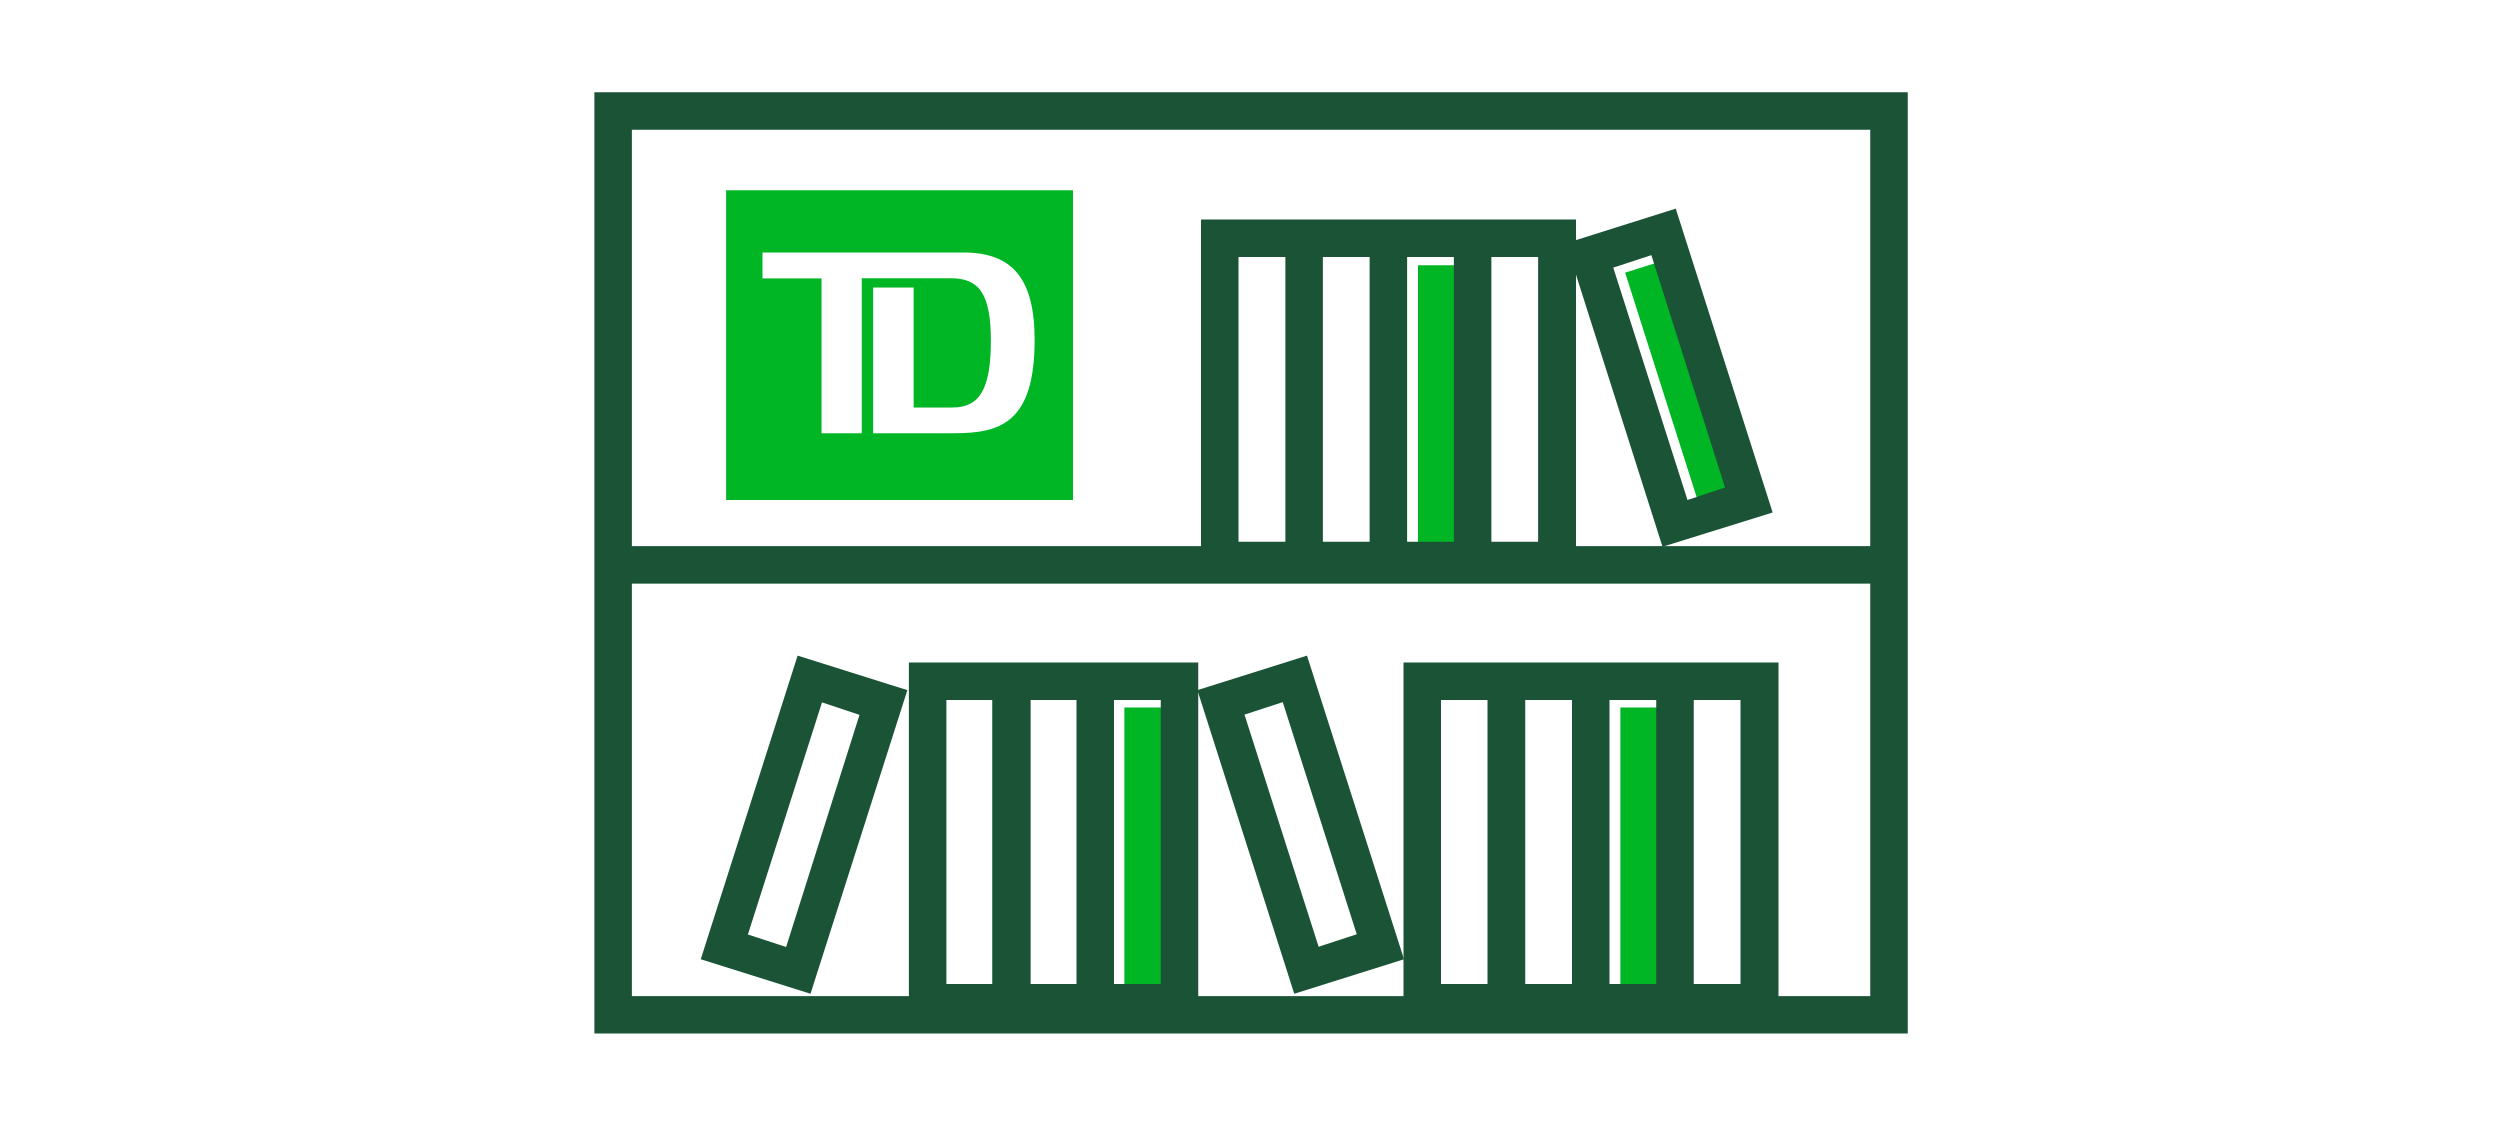 <svg xmlns="http://www.w3.org/2000/svg" viewBox="0 0 200 90"><title>readingClubInLibraries</title><g id="FLT_ART_WORKS" data-name="FLT ART WORKS"><polygon points="141.39 40.33 136.41 41.9 130.01 21.81 134.98 20.25 141.39 40.33" style="fill:#00b624"/><rect x="113.44" y="21.22" width="4.63" height="23.81" style="fill:#00b624"/><path d="M47.55,7.38v75.3H152.62V7.38Zm102.07,3V43.69H50.55V10.38ZM50.55,46.69h99.07v33H50.55Z" style="fill:#1a5336"/><rect x="129.63" y="56.6" width="4.63" height="23.81" style="fill:#00b624"/><rect x="89.95" y="56.6" width="4.63" height="23.81" style="fill:#00b624"/><path d="M119.31,17.56H96.08V46.34h30V17.56ZM99.08,43.34V20.56h3.75V43.34Zm6.75,0V20.56h3.74V43.34Zm6.74,0V20.56h3.74V43.34Zm6.74-22.78h3.74V43.34h-3.74Z" style="fill:#1a5336"/><path d="M86.12,53H72.71V81.72H95.86V53H86.12ZM75.71,78.72V56h3.67V78.72Zm6.74,0V56h3.67V78.72ZM92.86,56V78.72H89.12V56Z" style="fill:#1a5336"/><path d="M135.5,53H112.28V81.72h30V53Zm3.74,3V78.72H135.5V56Zm-6.74,0V78.72h-3.74V56ZM115.28,78.72V56H119V78.72Zm6.74,0V56h3.74V78.72Z" style="fill:#1a5336"/><path d="M141.35,39.55l-7.29-22.86-8.78,2.77L133,43.74,141.81,41ZM129.06,21.41l3.05-1L138,39l-3,1Z" style="fill:#1a5336"/><path d="M71.15,54.76l-7.34-2.31L56.06,76.74l8.78,2.76,7.75-24.29Zm-8.26,21-3.06-1,5.93-18.57,3,1Z" style="fill:#1a5336"/><path d="M104.56,52.45l-8.77,2.76.46,1.44,7.29,22.85,8.78-2.76Zm-5,4.72,3.06-1,5.92,18.57-3.05,1Z" style="fill:#1a5336"/><path d="M58.09,15.22V40H85.84V15.22ZM76.31,34.66H69.85V23h3.24V32.6h3.12c2.16,0,3.06-1.49,3.06-5.34s-1-5-3.21-5H68.94V34.66H65.72V22.27H61V20.2H77.06c3.87,0,5.71,2,5.71,7C82.77,33.85,80,34.66,76.31,34.66Z" style="fill:#00b624"/></g></svg>